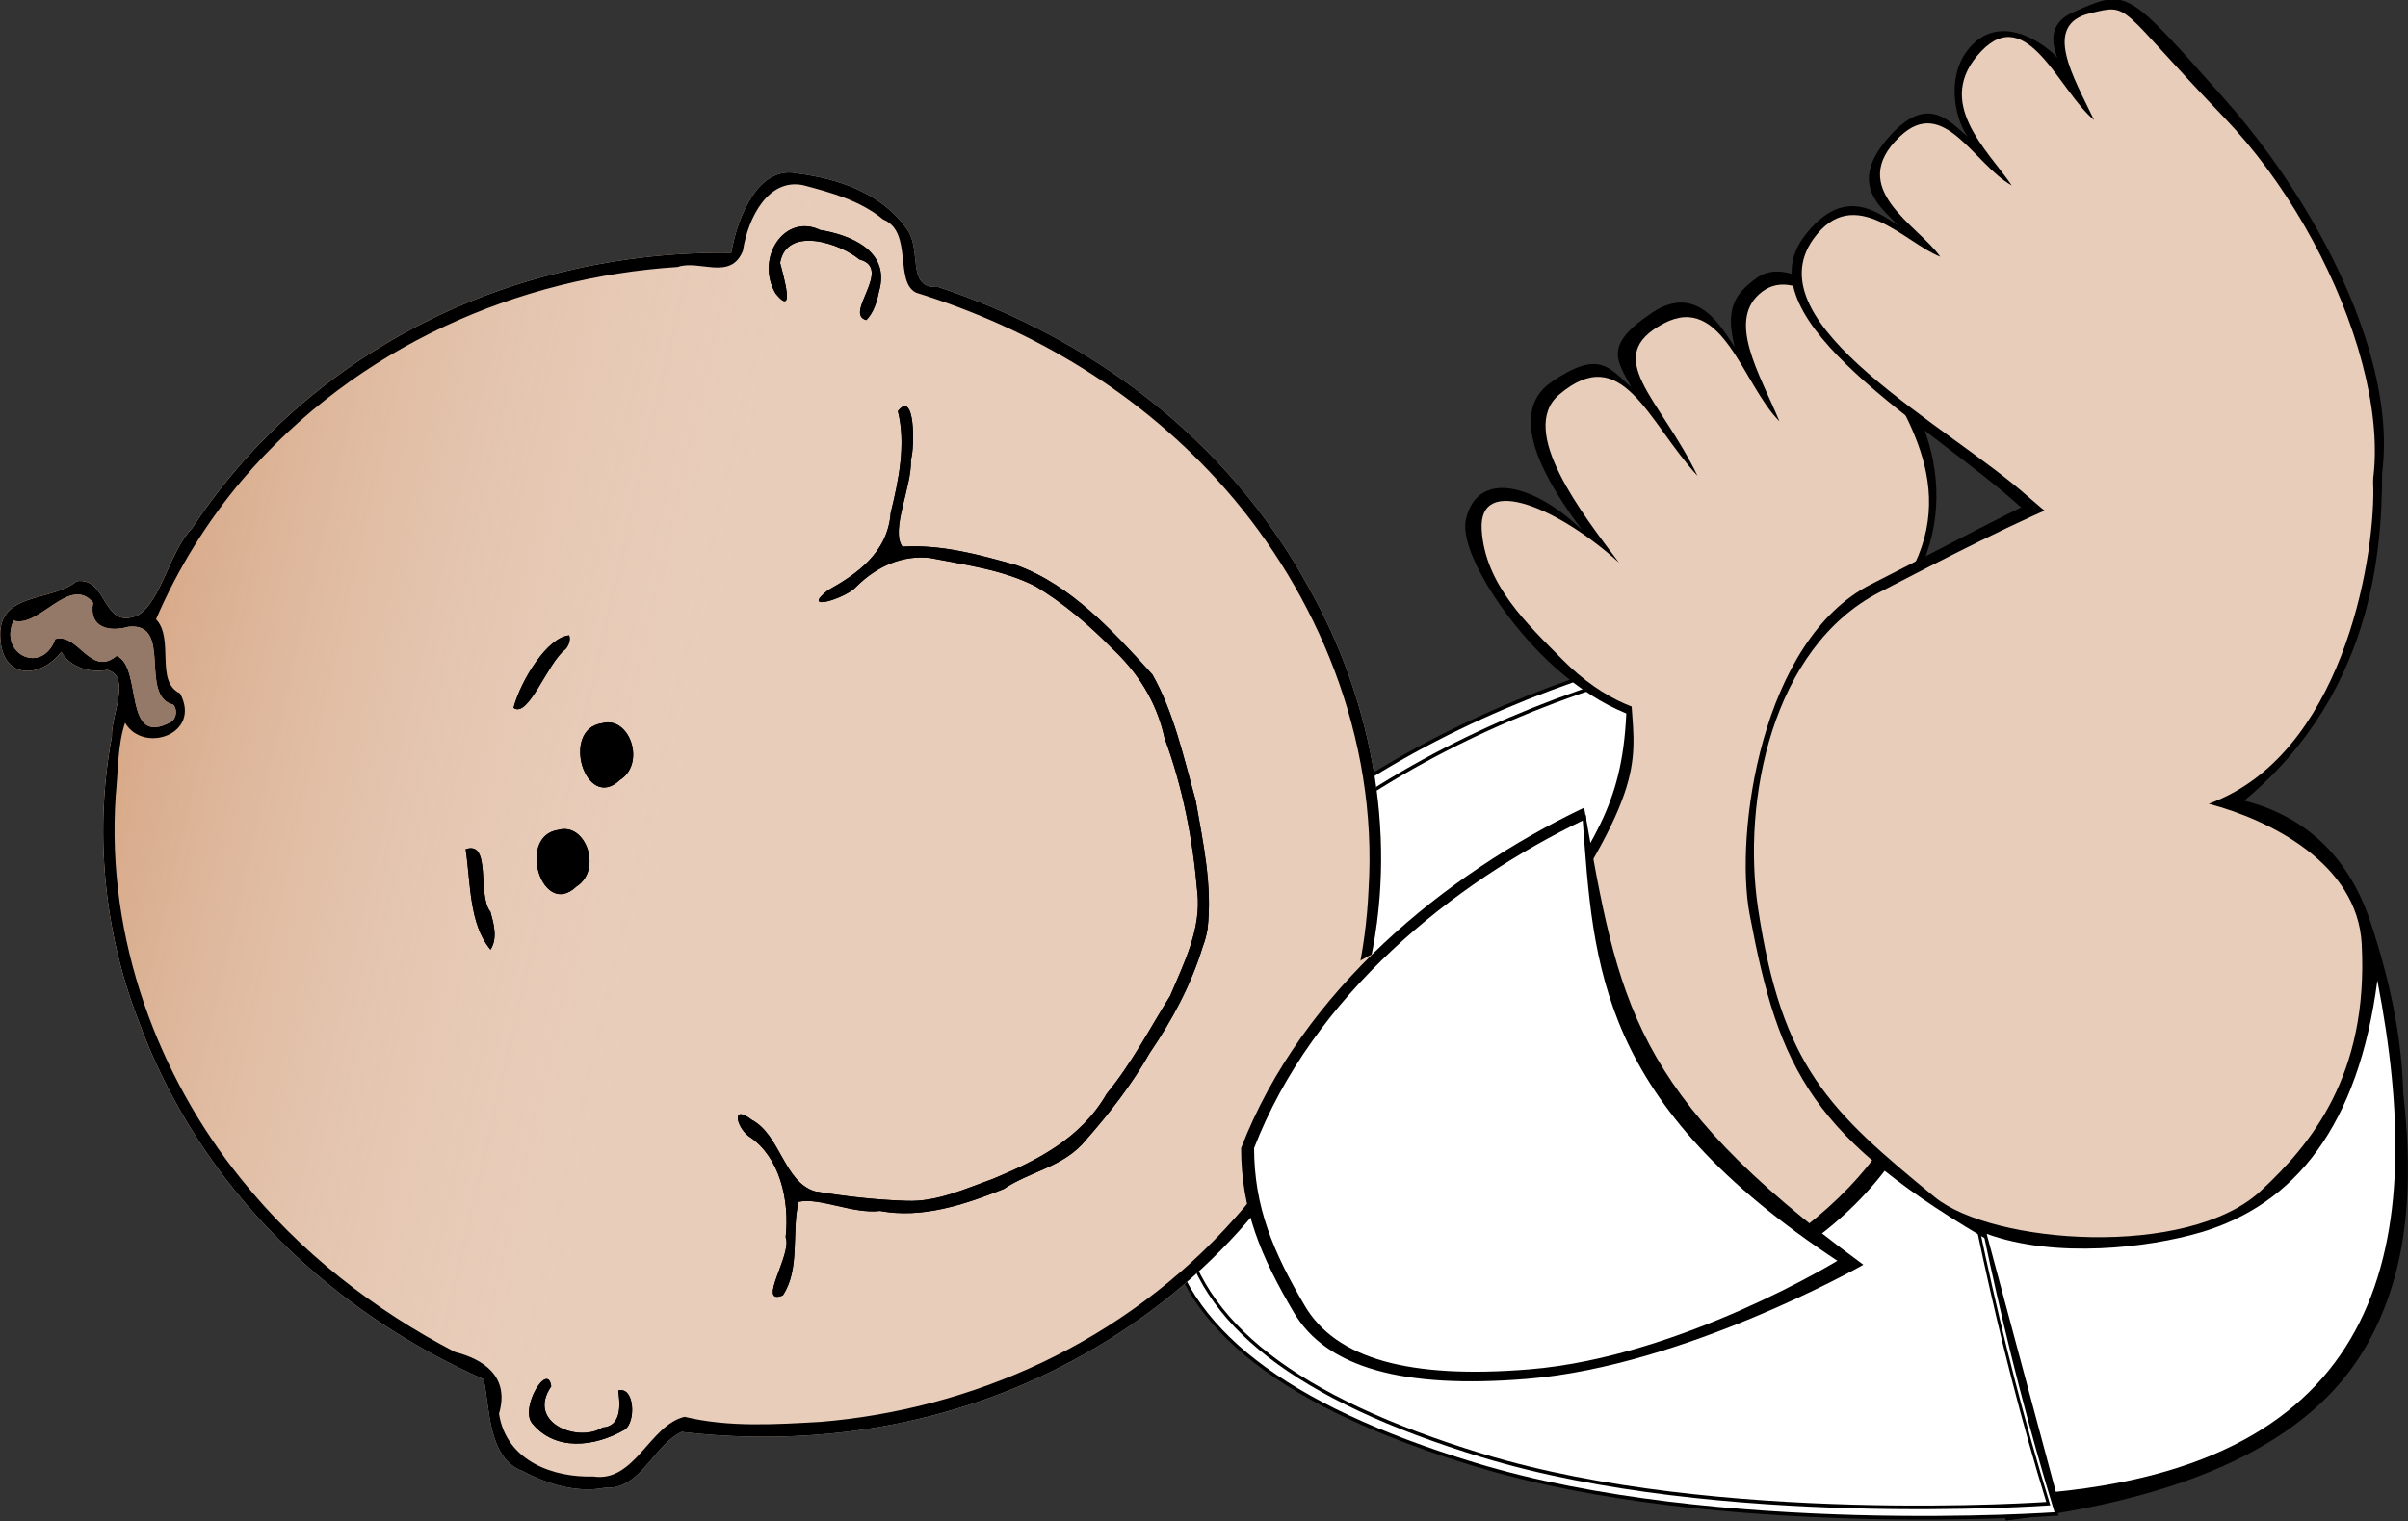 <?xml version="1.0"?><svg width="673.12" height="425.148" xmlns="http://www.w3.org/2000/svg" xmlns:xlink="http://www.w3.org/1999/xlink">
 <rect width="100%" height="100%" fill="#333333" stroke="none"/>
 <defs>
  <linearGradient id="linearGradient4573">
   <stop offset="0" stop-color="#d19b75" id="stop4575"/>
   <stop offset="1" stop-opacity="0" stop-color="#e8cdba" id="stop4577"/>
  </linearGradient>
  <linearGradient xlink:href="#linearGradient4573" y2="0.511" x2="0.5" y1="0.025" x1="0.511" id="linearGradient2569"/>
 </defs>
 <g>
  <title>Layer 1</title>
  <g id="layer4">
   <g transform="matrix(-0.011 -1 1 -0.011 -89.255 638.714)" id="g2537">
    <path d="m207.111,652.635c6.854,62.147 27.263,89.057 48.426,100.987c21.162,11.93 52.717,17.829 116.971,1.469c-36.608,-9.61 -41.548,-11.603 -74.567,-43.251c-13.075,-29.308 -10.128,-57.889 17.145,-85.363l-107.975,26.158z" stroke-width="1.098px" stroke="#000000" fill-rule="evenodd" fill="#000000" id="path3351"/>
    <g transform="matrix(1.012 0 0 0.793 -0.681 124.343)" id="g4324">
     <path d="m454.805,623.243c-4.84,-84.695 -30.024,-183.145 -87.006,-246.984c-26.071,-12.313 -49.298,-11.509 -78.586,-5.613c-28.853,5.809 -50.741,41.153 -67.359,108.056c-21.106,84.973 -15.436,204.884 -15.436,204.884c95.86,-36.126 182.122,-42.48 248.387,-60.343z" stroke-width="1px" stroke="#000000" fill-rule="evenodd" fill="#ffffff" id="path4322"/>
     <path d="m450.957,621.991c-4.709,-82.407 -29.213,-178.196 -84.655,-240.31c-25.367,-11.98 -47.966,-11.198 -76.462,-5.461c-28.074,5.652 -49.371,40.041 -65.539,105.135c-20.536,82.678 -15.019,199.348 -15.019,199.348c93.269,-35.149 177.2,-41.332 241.675,-58.712z" stroke-width="1px" stroke="#000000" fill-rule="evenodd" fill="#ffffff" id="path2370"/>
    </g>
    <path d="m261.682,550.646c13.271,31.998 27.56,81.132 100.312,91.58c32.369,4.649 63.196,8.66 106.939,-10.252c40.184,-17.373 8.385,-83.981 -19.305,-83.196c-33.671,0.954 -43.679,-4.664 -64.463,-17.941c-4.96,-18.049 -27.293,-46.828 -49.689,-59.741c-35.878,-20.688 -58.131,-9.892 -72.69,8.163c-14.633,18.146 -10.469,48.807 -1.104,71.387z" stroke-width="1px" fill-rule="evenodd" fill="#000000" id="path3343"/>
    <g transform="matrix(0.812 -0.584 0.584 0.812 -229.645 279.385)" id="g2360">
     <path d="m429.364,625.961c15.441,-0.17 39.069,1.472 38.514,17.617c-0.554,16.091 -6.146,15.335 -14.486,17.103c8.652,1.221 14.185,0.648 13.408,17.102c-0.728,15.434 -15.614,12.956 -21.353,12.844c9.993,4.137 11.955,8.535 11.848,16.448c-0.154,11.089 -19.526,17.829 -49.678,14.905c-24.595,-2.386 -52.682,-18.286 -51.502,-67.045c0.746,-30.799 15.237,-52.125 49.441,-58.322c17.264,-3.129 39.97,-1.621 45.649,5.044c9.216,10.816 -3.357,21.181 -21.841,24.304z" stroke-width="1.043px" fill-rule="evenodd" fill="#000000" id="path14684"/>
     <path d="m416.019,628.856c16.817,-0.163 46.68,-1.069 47.745,14.389c1.616,23.143 -20.681,15.429 -41.205,17.659c23.882,4.469 42.886,-2.222 39.897,17.659c-2.764,18.379 -26.723,7.655 -41.205,9.811c13.92,3.447 31.948,4.735 32.048,17.659c0.095,12.204 -20.228,16.172 -47.091,12.426c-22.804,-3.18 -46.897,-11.964 -47.09,-60.825c-0.117,-29.551 12.43,-52.823 44.474,-57.556c13.947,-2.06 29.667,-4.968 42.513,3.27c13.669,8.767 -8.609,21.258 -30.086,25.508z" stroke-width="1px" fill-rule="evenodd" fill="#e8cdba" id="path14682"/>
    </g>
    <path d="m474.892,750.321c-21.458,-19.049 -18.485,-53.475 15.235,-91.272c21.716,-23.341 52.631,-77.293 75.916,-59.221c14.041,10.897 6.889,20.056 2.805,26.227c5.026,-4.503 11.367,-13.768 24.011,-2.87c13.256,11.425 4.838,17.53 0.432,22.776c4.345,-3.422 16.06,-6.023 23.813,-0.274c12.102,8.974 1.688,22.388 -1.904,25.407c4.159,-1.418 9.678,-2.586 12.854,4.963c6.285,14.936 6.332,14.474 -24.516,41.336c-39.067,34.019 -99.09,59.166 -128.646,32.928z" stroke-width="1.045px" fill-rule="evenodd" fill="#000000" id="path14678"/>
    <g transform="matrix(0.793 0.165 -0.14 0.676 105.219 -118.127)" id="layer1">
     <g id="g4581">
      <path d="m434.437,764.947c-52.296,-7.713 -96.749,-42.659 -126.413,-85.106c-30.874,-43.898 -46.946,-96.997 -50.412,-150.256c-6.421,-10.24 -22.329,-11.657 -23.967,-26.056c-3.729,-10.622 -2.637,-23.112 0.183,-33.972c1.928,-15.113 19.887,-18.148 28.508,-22.752c12.504,-64.376 44.984,-127.459 99.536,-165.824c27.002,-19.826 59.871,-31.666 93.472,-32.059c7.008,-2.008 21.564,3.176 22.286,-6.969c-2.427,-7.067 -1.378,-15.244 3.062,-19.776c-10.384,-5.982 -13.458,-21.06 0.447,-25.191c15.774,-5.129 15.724,17.707 24.458,25.786c3.658,12.216 -15.225,13.897 -7.438,27.029c6.047,8.112 23.556,7.499 33.057,14.742c53.1,25.427 91.605,74.843 112.127,129.168c7.881,20.477 13.48,41.817 16.849,63.493c12.842,-0.331 31.579,4.038 31.28,20.123c0.898,16.398 -0.899,34.602 -11.588,47.77c-6.014,7.836 -20.421,4.208 -17.538,16.955c-6.898,63.174 -31.436,126.207 -77.583,171.083c-31.963,31.969 -75.548,54.046 -121.472,53.293c-9.637,0.104 -19.274,-0.454 -28.854,-1.481z" fill="#e8cdba" id="path3686"/>
      <path d="m434.437,764.947c-52.296,-7.713 -96.749,-42.659 -126.413,-85.106c-30.874,-43.898 -46.946,-96.997 -50.412,-150.256c-6.421,-10.24 -22.329,-11.657 -23.967,-26.056c-3.729,-10.622 -2.637,-23.112 0.183,-33.972c1.928,-15.113 19.887,-18.148 28.508,-22.752c12.504,-64.376 44.984,-127.459 99.536,-165.824c27.002,-19.826 59.871,-31.666 93.472,-32.059c7.008,-2.008 21.564,3.176 22.286,-6.969c-2.427,-7.067 -1.378,-15.244 3.062,-19.776c-10.384,-5.982 -13.458,-21.06 0.447,-25.191c15.774,-5.129 15.724,17.707 24.458,25.786c3.658,12.216 -15.225,13.897 -7.438,27.029c6.047,8.112 23.556,7.499 33.057,14.742c53.1,25.427 91.605,74.843 112.127,129.168c7.881,20.477 13.48,41.817 16.849,63.493c12.842,-0.331 31.579,4.038 31.28,20.123c0.898,16.398 -0.899,34.602 -11.588,47.77c-6.014,7.836 -20.421,4.208 -17.538,16.955c-6.898,63.174 -31.436,126.207 -77.583,171.083c-31.963,31.969 -75.548,54.046 -121.472,53.293c-9.637,0.104 -19.274,-0.454 -28.854,-1.481z" fill="url(#linearGradient2569)" id="path1912"/>
      <path d="m434.437,764.947c-52.296,-7.713 -96.749,-42.659 -126.413,-85.106c-30.874,-43.898 -46.946,-96.997 -50.412,-150.256c-6.421,-10.24 -22.329,-11.657 -23.967,-26.056c-3.729,-10.622 -2.637,-23.112 0.183,-33.972c1.928,-15.113 19.887,-18.148 28.508,-22.752c12.504,-64.376 44.984,-127.459 99.536,-165.824c27.002,-19.826 59.871,-31.666 93.472,-32.059c7.008,-2.008 21.564,3.176 22.286,-6.969c-2.427,-7.067 -1.378,-15.244 3.062,-19.776c-10.384,-5.982 -13.458,-21.06 0.447,-25.191c15.774,-5.129 15.724,17.707 24.458,25.786c3.658,12.216 -15.225,13.897 -7.438,27.029c6.047,8.112 23.556,7.499 33.057,14.742c53.1,25.427 91.605,74.843 112.127,129.168c7.881,20.477 13.48,41.817 16.849,63.493c12.842,-0.331 31.579,4.038 31.28,20.123c0.898,16.398 -0.899,34.602 -11.588,47.77c-6.014,7.836 -20.421,4.208 -17.538,16.955c-6.898,63.174 -31.436,126.207 -77.583,171.083c-31.963,31.969 -75.548,54.046 -121.472,53.293c-9.637,0.104 -19.274,-0.454 -28.854,-1.481zm52.1,-4.771c52.804,-8.108 97.395,-44.244 126.211,-87.909c27.124,-41.128 41.705,-89.627 46.2,-138.449c2.108,-9.66 20.505,-5.974 22.595,-18.822c4.949,-10.72 5.683,-22.889 6.326,-34.475c0.155,-14.233 -14.287,-19.398 -26.213,-18.847c-11.093,-2.467 -5.783,-16.686 -9.808,-24.646c-13.834,-61.626 -47.467,-121.119 -101.017,-156.411c-16.201,-10.536 -34.066,-18.59 -52.823,-23.31c-5.483,8.933 -21.2,4.337 -23.529,15.3c-12.329,11.938 -23.033,-9.736 -13.595,-19.528c-7.995,-1.257 -16.999,1.08 -25.312,1.973c-49.623,7.39 -92.55,39.385 -121.282,79.482c-21.298,29.509 -35.81,63.614 -44.622,98.776c-0.544,11.523 -4.473,23.775 -17.977,22.305c-15.973,6.781 -17.96,27.315 -15.03,42.267c0.564,17.133 21.201,18.463 26.267,31.722c-0.681,18.341 3.429,36.688 7.337,54.585c14.133,58.47 46.606,114.284 96.797,148.749c34.525,23.935 77.888,34.655 119.475,27.238zm-30.01,-61.453c-13.948,-1.673 -27.084,-6.497 -39.568,-12.763c-11.966,-4.714 -22.856,-11.166 -33.451,-18.396c-10.893,-6.652 -14.302,-19.66 -22.297,-29.002c-8.067,-14.619 -15.507,-30.311 -15.618,-47.411c-2.907,-10.535 0.665,-25.011 -2.314,-33.101c-10.835,-0.448 -22.572,6.004 -32.718,1.083c-5.372,-9.826 14.461,0.629 19.865,-3.414c13.249,-1.346 26.694,-8.841 31.492,-21.82c1.796,-5.792 10.363,-10.934 6.043,-0.855c-3.218,12.591 -18.988,17.683 -20.04,30.769c0.298,12.359 1.142,24.815 2.847,37.073c1.55,12.014 7.846,22.161 13.23,32.707c8.725,15.37 19.162,31.64 36.309,38.452c11.73,7.467 24.796,11.962 37.398,17.579c11.938,2.935 24.691,7.164 36.797,2.717c17.779,-5.971 34.787,-14.093 50.033,-25.055c12.124,-6.137 20.763,-16.199 27.033,-28.035c6.451,-11.073 12.059,-22.775 15.85,-35.047c3.488,-14.379 2.61,-29.516 2.631,-44.129c-0.757,-11.051 -6.153,-20.422 -14.68,-27.169c-4.515,-3.061 -12.62,-20.638 -3.034,-10.944c7.23,10.026 16.566,20.843 30.278,18.905c11.793,0.633 24.368,0.781 35.019,-5.083c8.607,5.032 -10.889,9.533 -15.592,8.969c-9.163,2.519 -25.091,-2.716 -30.011,3.401c3.42,15.412 2.353,31.384 1.265,46.993c-3.114,22.956 -15.831,43.159 -27.992,62.303c-11.387,11.495 -26.12,18.961 -39.928,27.11c-13.643,6.153 -27.55,13.279 -42.646,14.684c-2.078,0.053 -4.164,-0.105 -6.201,-0.521zm189.846,-182.602c0.484,-9.648 19.353,6.837 20.067,-7.499c4.163,-8.732 6.775,-31.551 -6.389,-31.223c-3.742,2.034 -17.808,10.728 -10.726,0.638c10.629,-11.047 27.953,-2.822 24.498,12.713c0.314,11.221 -1.92,29.779 -16.969,28.166c-3.626,0 -7.53,-0.484 -10.481,-2.795zm-391.829,-9.425c-7.809,-10.498 -11.978,-25.869 -3.904,-37.183c4.35,-6.181 22.109,1.405 13.767,4.713c-14.113,-7.174 -17.408,15.268 -10.546,23.608c1.892,8.4 10.782,4.393 13.564,3.352c2.676,6.132 -9.639,9.673 -12.881,5.51zm219.792,-52.519c-13.395,-11.047 13.252,-27.876 18.025,-11.492c4.391,10.272 -10.711,20.627 -18.025,11.492zm-39,-9c-13.395,-11.047 13.252,-27.876 18.025,-11.492c4.391,10.272 -10.711,20.627 -18.025,11.492zm79.6,-22.912c-5.763,-6.06 -25.995,-9.28 -23.25,-16.033c10.011,0.82 26.138,8.006 28.221,16.469c-1.47,1.025 -3.621,0.579 -4.971,-0.436zm-106.668,-6.266c7.289,-10.569 21.271,-13.074 32.361,-17.724c4.816,9.701 -14.848,8.048 -19.555,14.742c-3.743,2.19 -8.387,5.002 -12.806,2.982zm61.93,-145.172c0.631,-14.581 28.1,-6.351 23.416,-23.944c-2.899,-6.631 -3.317,-15.712 5.831,-15.882c7.953,-11.491 -12.305,-19.387 -11.343,-30.181c-12.408,-3.486 -16.654,15.617 -3.48,18.01c3.694,8.642 -10.716,17.007 -1.638,25.68c-1.995,11.431 -30.939,9.405 -18.817,26.689c1.544,2.006 4.684,1.734 6.031,-0.372z" fill="#000000" id="path1882"/>
      <path d="m456.527,698.723c-13.948,-1.673 -27.084,-6.497 -39.568,-12.763c-11.966,-4.714 -22.856,-11.166 -33.451,-18.396c-10.893,-6.652 -14.302,-19.66 -22.297,-29.002c-8.067,-14.619 -15.507,-30.311 -15.618,-47.411c-2.907,-10.535 0.665,-25.011 -2.314,-33.101c-10.835,-0.448 -22.572,6.004 -32.718,1.083c-5.372,-9.826 14.461,0.629 19.865,-3.414c13.249,-1.346 26.694,-8.841 31.492,-21.82c1.796,-5.792 10.363,-10.934 6.043,-0.855c-3.218,12.591 -18.988,17.683 -20.04,30.769c0.298,12.359 1.142,24.815 2.847,37.073c1.55,12.014 7.846,22.161 13.23,32.707c8.725,15.37 19.162,31.64 36.309,38.452c11.73,7.467 24.796,11.962 37.398,17.579c11.938,2.935 24.691,7.164 36.797,2.717c17.779,-5.971 34.787,-14.093 50.033,-25.055c12.124,-6.137 20.763,-16.199 27.033,-28.035c6.451,-11.073 12.059,-22.775 15.85,-35.047c3.488,-14.379 2.61,-29.516 2.631,-44.129c-0.757,-11.051 -6.153,-20.422 -14.68,-27.169c-4.515,-3.061 -12.62,-20.638 -3.034,-10.944c7.23,10.026 16.566,20.843 30.278,18.905c11.793,0.633 24.368,0.781 35.019,-5.083c8.607,5.032 -10.889,9.533 -15.592,8.969c-9.163,2.519 -25.091,-2.716 -30.011,3.401c3.42,15.412 2.353,31.384 1.265,46.993c-3.114,22.956 -15.831,43.159 -27.992,62.303c-11.387,11.495 -26.12,18.961 -39.928,27.11c-13.643,6.153 -27.55,13.279 -42.646,14.684c-2.078,0.053 -4.164,-0.105 -6.201,-0.521z" fill="#000000" id="path1908"/>
      <path d="m646.373,516.121c0.484,-9.648 19.353,6.837 20.067,-7.499c4.163,-8.732 6.775,-31.551 -6.389,-31.223c-3.742,2.034 -17.808,10.728 -10.726,0.638c10.629,-11.047 27.953,-2.822 24.498,12.713c0.314,11.221 -1.92,29.779 -16.969,28.166c-3.626,0 -7.53,-0.484 -10.481,-2.795z" fill="#000000" id="path1906"/>
      <path d="m254.544,506.696c-7.809,-10.498 -11.978,-25.869 -3.904,-37.183c4.35,-6.181 22.109,1.405 13.767,4.713c-14.113,-7.174 -17.408,15.268 -10.546,23.608c1.892,8.4 10.782,4.393 13.564,3.352c2.676,6.132 -9.639,9.673 -12.881,5.51z" fill="#000000" id="path1904"/>
      <path d="m474.336,454.177c-13.395,-11.047 13.252,-27.876 18.025,-11.492c4.391,10.272 -10.711,20.627 -18.025,11.492z" fill="#000000" id="path1902"/>
      <path d="m435.336,445.177c-13.395,-11.047 13.252,-27.876 18.025,-11.492c4.391,10.272 -10.711,20.627 -18.025,11.492z" fill="#000000" id="path1900"/>
      <path d="m514.936,422.265c-5.763,-6.06 -25.995,-9.28 -23.25,-16.033c10.011,0.82 26.138,8.006 28.221,16.469c-1.47,1.025 -3.621,0.579 -4.971,-0.436z" fill="#000000" id="path1898"/>
      <path d="m408.268,415.999c7.289,-10.569 21.271,-13.074 32.361,-17.724c4.816,9.701 -14.848,8.048 -19.555,14.742c-3.743,2.19 -8.387,5.002 -12.806,2.982z" fill="#000000" id="path1896"/>
      <path d="m470.198,270.827c0.631,-14.581 28.1,-6.351 23.416,-23.944c-2.899,-6.631 -3.317,-15.712 5.831,-15.882c7.953,-11.491 -12.305,-19.387 -11.343,-30.181c-12.408,-3.486 -16.654,15.617 -3.48,18.01c3.694,8.642 -10.716,17.007 -1.638,25.68c-1.995,11.431 -30.939,9.405 -18.817,26.689c1.544,2.006 4.684,1.734 6.031,-0.372z" fill="#947968" id="path1892"/>
     </g>
    </g>
    <path d="m262.832,549.875c18.978,41.433 40.349,80.667 96.943,86.02c30.429,2.878 62.679,6.842 103.77,-10.924c37.749,-16.32 5.541,-75.083 -20.481,-75.096c-20.747,-0.011 -25.155,6.502 -65.539,-20.481c-4.66,-16.956 -2.174,-54.774 -23.212,-66.905c-33.703,-19.434 -57.337,-18.337 -71,-1.365c-17.374,21.58 -29.195,69.726 -20.481,88.751z" stroke-width="1px" fill-rule="evenodd" fill="#e8cdba" id="path2368"/>
    <path d="m283.098,651.24c30.749,-52.283 50.075,-61.057 93.639,-68.757c22.671,-4.007 76.694,4.029 91.901,35.008c19.398,39.521 44.387,82.733 38.583,105.432c-4.553,17.806 22.19,37.7 -5.096,37.714c-21.755,0.012 -64.141,-1.504 -95.135,-39.55c-4.886,18.244 -17.191,29.368 -34.087,34.827c-41.037,13.257 -77.98,12.501 -105.406,-10.295c-22.46,-18.669 4.311,-75.183 15.601,-94.379z" stroke-width="1px" fill-rule="evenodd" fill="#000000" id="path2366"/>
    <path d="m297.158,633.332c24.439,-29.145 36.827,-42.284 81.139,-48.469c30.4,-4.244 72.855,4.737 88.004,34.791c18.511,36.724 41.035,81.308 35.5,102.405c-4.342,16.548 17.96,36.042 -8.062,36.055c-20.746,0.011 -74.44,-9.788 -87.516,-46.978c-4.66,16.955 -17.087,41.364 -39.596,42.327c-36.742,1.571 -55.959,-14.872 -68.815,-29.041c-18.617,-20.517 -14.1,-75.056 -0.654,-91.09z" stroke-width="1px" fill-rule="evenodd" fill="#e8cdba" id="path3341"/>
    <g id="g2515">
     <path d="m406.643,536.334c-17.87,-38.403 -49.808,-78.865 -93.725,-96.421c-17.079,-0.165 -30.195,5.17 -45.863,14.17c-15.435,8.867 -21.625,29.999 -19.178,64.699c3.109,44.074 30.615,93.896 30.615,93.896c48.279,-64.178 74.307,-67.317 128.151,-76.344z" stroke-width="0.567px" stroke="#000000" fill-rule="evenodd" fill="#000000" id="path4330"/>
     <path d="m404.223,536.573c-17.387,-37.365 -48.462,-76.734 -91.192,-93.815c-16.618,-0.161 -29.38,5.03 -44.624,13.787c-15.018,8.627 -21.041,29.188 -18.66,62.95c3.025,42.883 29.866,87.388 29.866,87.388c45.054,-67.01 83.223,-67.651 124.61,-70.31z" stroke-width="1px" stroke="#000000" fill-rule="evenodd" fill="#ffffff" id="path4332"/>
    </g>
    <path d="m477.179,749.806c-19.857,-18.109 -17.789,-51.178 15.375,-88.15c20.183,-22.068 49.063,-76.704 72.775,-59.25c15.823,11.647 -1.621,25.773 -5.376,35.375c8.862,-6.062 19.337,-26.337 33.7,-10.925c11.588,12.435 -7.977,20.597 -14.028,31.144c10.07,-6.683 23.549,-21.77 37.554,-8.194c13.552,13.136 -11.352,21.745 -19.523,31.398c12.099,-5.579 26.78,-14.388 29.877,-0.76c2.618,11.522 2.267,7.225 -29.558,37.115c-35.375,33.225 -97.134,53.826 -120.796,32.247z" stroke-width="1px" fill-rule="evenodd" fill="#e8cdba" id="path14680"/>
    <path d="m214.402,666.291c8.207,92.459 68.342,104.851 141.924,91.438c-40.277,-5.706 -62.329,-23.519 -69.857,-50.132c-4.126,-14.586 -6.986,-40.584 0.242,-59.844l-72.309,18.538z" stroke-width="1px" fill-rule="evenodd" fill="#ffffff" id="path3349"/>
   </g>
  </g>
 </g>
</svg>